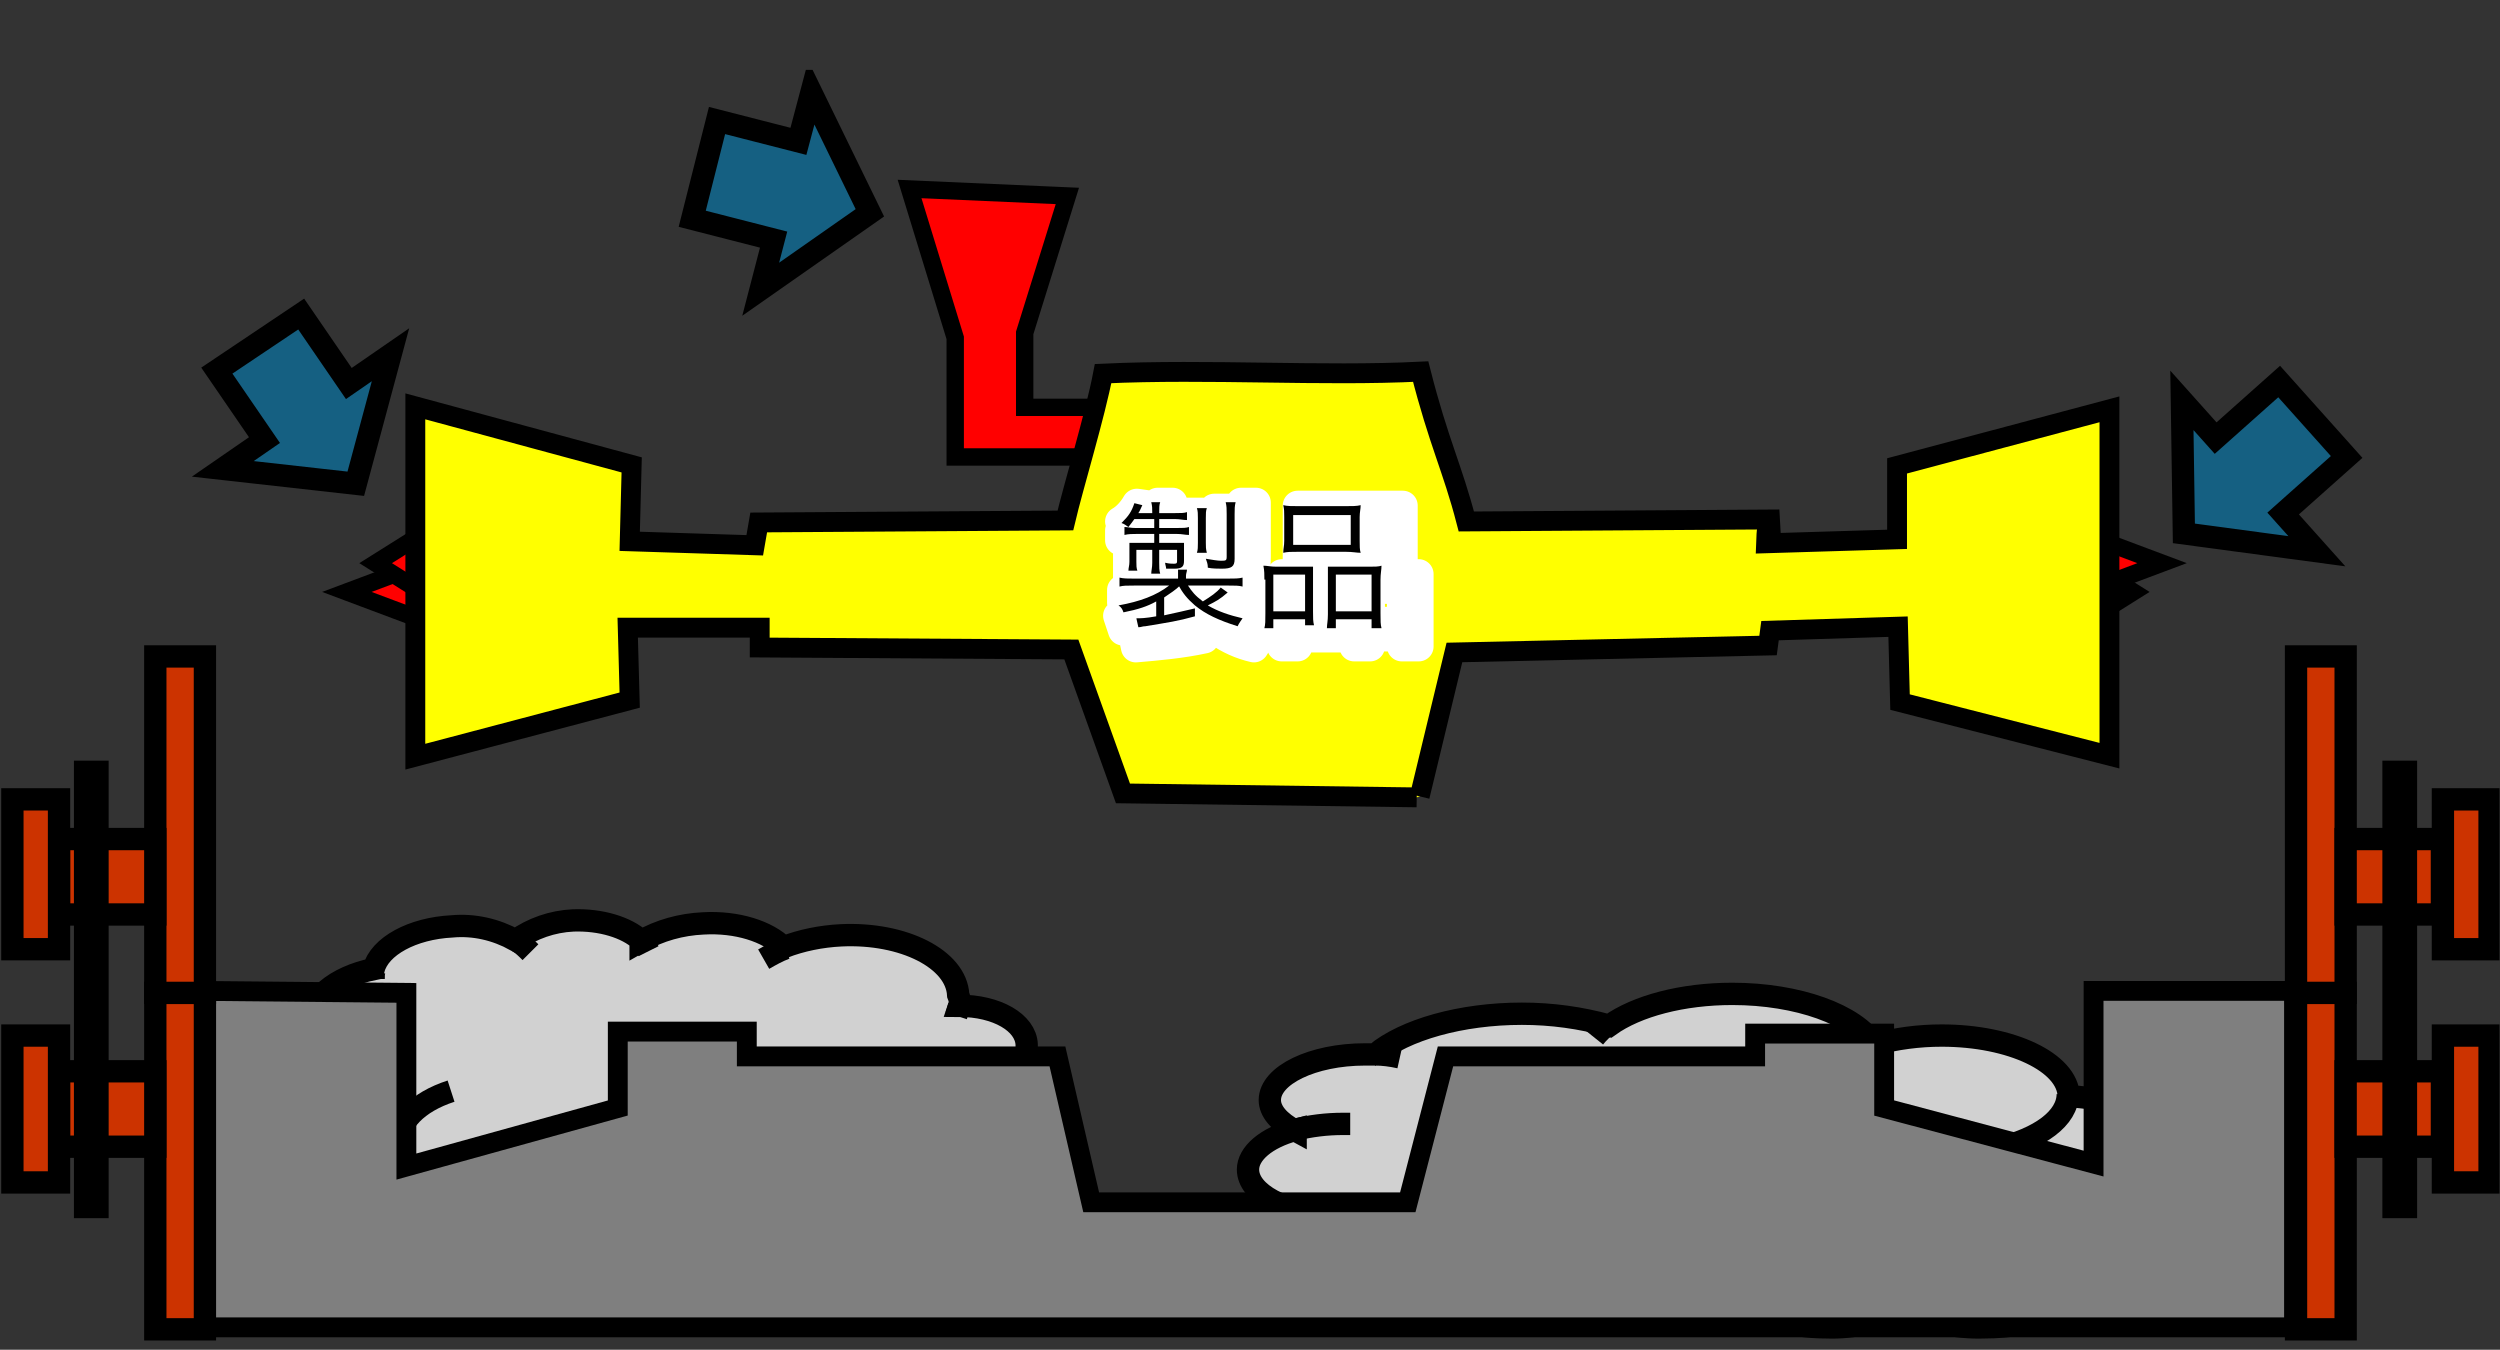 <?xml version="1.0" encoding="utf-8"?>
<!-- Generator: Adobe Illustrator 28.0.0, SVG Export Plug-In . SVG Version: 6.00 Build 0)  -->
<svg version="1.1" id="グループ_219" xmlns="http://www.w3.org/2000/svg" xmlns:xlink="http://www.w3.org/1999/xlink" x="0px"
	 y="0px" viewBox="0 0 251.9 136" style="enable-background:new 0 0 251.9 136;" xml:space="preserve">
<rect x="0" y="0" width="251.9" height="136" fill="#333333" stroke="none"/>
<style type="text/css">
	.st0{clip-path:url(#SVGID_00000013157861123236304920000002953405464881418383_);}
	.st1{fill-rule:evenodd;clip-rule:evenodd;fill:#808080;}
	.st2{fill:#808080;}
	.st3{clip-path:url(#SVGID_00000003071320196399256730000008388093699148320155_);}
	.st4{fill-rule:evenodd;clip-rule:evenodd;fill:#D1D1D1;}
	.st5{fill:none;stroke:#000000;stroke-width:2.25;stroke-miterlimit:8;}
	.st6{clip-path:url(#SVGID_00000113335638204420976730000012964388231688358299_);}
	.st7{clip-path:url(#SVGID_00000013194478168987678770000005299201455551410821_);}
	.st8{fill-rule:evenodd;clip-rule:evenodd;fill:#7F7F7F;}
	.st9{fill:none;stroke:#000000;stroke-width:2;stroke-miterlimit:8;}
	.st10{fill:#CC3300;}
	.st11{fill-rule:evenodd;clip-rule:evenodd;fill:#FF0000;}
	.st12{fill:none;stroke:#000000;stroke-width:1.75;stroke-miterlimit:8;}
	.st13{fill-rule:evenodd;clip-rule:evenodd;fill:#FFFF00;}
	.st14{fill:none;stroke:#000000;stroke-miterlimit:8;}
	.st15{fill-rule:evenodd;clip-rule:evenodd;fill:#156082;}
	.st16{fill:none;stroke:#FFFFFF;stroke-width:3;stroke-linejoin:round;}
	.st17{enable-background:new    ;}
</style>
<g id="グループ_212">
	<g>
		<g>
			<defs>
				<path id="SVGID_1_" d="M76.1,120.1L76.1,120.1L76.1,120.1L76.1,120.1 M100,109.1L100,109.1L100,109.1L100,109.1z M96.6,101.3
					L96.6,101.3L96.6,101.3L96.6,101.3z M57.9,92.8c2.8-0.1,5.4,0.7,6.8,2v0.1c1.9-1.1,4.1-1.7,6.3-1.8c3.4-0.2,6.5,0.8,8.2,2.4l0,0
					c1.8-0.7,3.8-1.1,5.8-1.2c6.3-0.3,11.6,2.4,11.8,6l-0.1,0.9l2.6,0.3c2.4,0.6,4.1,2,4.2,3.6c0,0.8-0.3,1.6-0.9,2.2l-2.5,1.7
					l1.5,1.3c0.4,0.4,0.6,1,0.6,1.5c0.1,2.3-3.1,4.4-7.2,4.6c-0.3,0-0.6,0-0.9,0l0,0c-2.2,2.5-6.5,4.1-11.2,4.4
					c-2.3,0.1-4.6-0.1-6.8-0.8c-2,1.9-5.6,3.2-9.4,3.4c-5.1,0.2-9.6-1.5-11.2-4.2l0,0c-1.6,0.7-3.4,1-5.2,1.1
					c-5.4,0.3-9.9-2-10.1-5.1l0,0c-5.7-0.2-10.1-2.8-10.2-6.1c0-1.7,0.8-3.2,2.2-4.1l0,0c-0.5-0.6-0.8-1.3-0.8-2
					c-0.1-2.4,2.5-4.6,6.4-5.4l0,0c0.6-2.3,3.9-4.1,7.9-4.3c2.2-0.2,4.4,0.3,6.4,1.4l0,0l0,0l0,0C53.8,93.6,55.8,92.9,57.9,92.8
					 M0,135.2h251.7V6.8H0V135.2z"/>
			</defs>
			<clipPath id="SVGID_00000170269183116018779700000005380714817921369275_">
				<use xlink:href="#SVGID_1_"  style="overflow:visible;"/>
			</clipPath>
			<g id="グループ_211" style="clip-path:url(#SVGID_00000170269183116018779700000005380714817921369275_);">
				<path id="パス_275" class="st1" d="M71.3,112.4C71.4,112.4,71.4,112.5,71.3,112.4C71.4,112.5,71.4,112.5,71.3,112.4
					L71.3,112.4C71.3,112.5,71.4,112.5,71.3,112.4C71.4,112.5,71.4,112.5,71.3,112.4L71.3,112.4L71.3,112.4
					c-0.1,0.1-0.1,0.1-0.2,0.1H71h-0.1l0,0c0,0,0,0-0.1,0s-0.1,0-0.1-0.1l0,0c-0.1,0-0.1,0-0.1-0.1l0,0l0,0l0,0c0,0,0,0,0.1-0.1
					c0,0,0,0,0.1,0c0,0,0,0,0.1,0c0,0,0,0,0.1,0c0,0,0,0,0.1,0l0,0c0,0,0,0,0.1,0h0.1c0,0,0,0,0.1,0
					C71.3,112.4,71.3,112.4,71.3,112.4L71.3,112.4z"/>
				<path id="パス_276" class="st1" d="M70.8,112.4L70.8,112.4L70.8,112.4l-0.2,0.1l0,0l0,0l0.1,0.1l0,0l0.1,0.1h0.1H71h0.1h0.1
					h0.1l0,0l0.1-0.1l0,0l0,0h-0.1l0,0l-0.1-0.1h-0.1H71L70.8,112.4L70.8,112.4L70.8,112.4L70.8,112.4z M71,112.4L71,112.4L71,112.4
					L71,112.4h0.2l0,0h0.1h0.1l0,0l0,0l0.1,0.1l0,0l0,0v0.1l0,0l0,0l0,0h-0.1l0,0l0,0h-0.1h-0.1l0,0l0,0h-0.1H71l0,0l0,0h-0.1
					l-0.1-0.1l0,0l0,0l0,0L71,112.4L71,112.4L71,112.4L71,112.4L71,112.4L71,112.4z"/>
				<path id="パス_277" class="st1" d="M71.4,112.5L71.4,112.5L71.4,112.5L71.4,112.5L71.4,112.5L71.4,112.5L71.4,112.5z"/>
				<path id="パス_278" class="st1" d="M71.3,112.6L71.3,112.6L71.3,112.6L71.3,112.6L71.3,112.6z"/>
				<path id="パス_279" class="st1" d="M71.1,112.6L71.1,112.6L71.1,112.6L71.1,112.6L71.1,112.6z"/>
				<path id="パス_280" class="st1" d="M70.9,112.6L70.9,112.6L70.9,112.6L70.9,112.6L70.9,112.6z"/>
				<path id="パス_281" class="st1" d="M70.8,112.5L70.8,112.5L70.8,112.5L70.8,112.5L70.8,112.5L70.8,112.5L70.8,112.5z"/>
				<path id="パス_282" class="st1" d="M70.7,112.5L70.7,112.5L70.7,112.5L70.7,112.5L70.7,112.5z"/>
				<path id="パス_283" class="st1" d="M70.7,112.4L70.7,112.4L70.7,112.4L70.7,112.4L70.7,112.4z"/>
				<path id="パス_284" class="st1" d="M70.9,112.4L70.9,112.4L70.9,112.4L70.9,112.4L70.9,112.4z"/>
				<path id="パス_285" class="st1" d="M71,112.4L71,112.4L71,112.4L71,112.4L71,112.4z"/>
				<polygon id="長方形_266" class="st2" points="71.1,112.4 71.1,112.4 71.1,112.4 				"/>
				<path id="パス_286" class="st1" d="M71.3,112.4L71.3,112.4L71.3,112.4L71.3,112.4L71.3,112.4z"/>
			</g>
		</g>
	</g>
</g>
<g id="グループ_214" transform="translate(0.048 0.243)">
	<g>
		<g>
			<defs>
				<rect id="SVGID_00000137094295180229230770000011283489265663905698_" x="0" y="6.8" width="251.8" height="128.1"/>
			</defs>
			<clipPath id="SVGID_00000166646262141138277240000010542369933817306775_">
				<use xlink:href="#SVGID_00000137094295180229230770000011283489265663905698_"  style="overflow:visible;"/>
			</clipPath>
			<g id="グループ_213" style="clip-path:url(#SVGID_00000166646262141138277240000010542369933817306775_);">
				<path id="パス_288" class="st4" d="M96.6,101.1c3.8,0,6.7,1.7,6.8,3.9c0.1,1.5-1.3,3-3.5,3.9v-0.1c1.2,0.5,2,1.6,2.1,2.8
					c0.1,2.3-3.1,4.4-7.2,4.6c-0.3,0-0.6,0-0.9,0l0,0c-2.2,2.5-6.5,4.1-11.2,4.4c-2.3,0.1-4.6-0.1-6.8-0.8l0,0
					c-2,1.9-5.6,3.2-9.4,3.4c-5.1,0.2-9.6-1.4-11.2-4.2l0,0c-1.6,0.7-3.4,1-5.2,1.1c-5.4,0.3-9.9-2-10.1-5.1l0,0
					c-5.7-0.2-10.1-2.8-10.2-6.1c0-1.7,0.8-3.2,2.2-4.1l0,0c-0.5-0.6-0.8-1.3-0.8-2c-0.1-2.4,2.5-4.6,6.4-5.4l0,0
					c0.6-2.3,3.9-4.1,7.9-4.3c2.2-0.2,4.4,0.3,6.4,1.4l0,0c1.7-1.2,3.7-1.9,5.8-2c2.8-0.1,5.4,0.7,6.8,2v0.1
					c1.9-1.1,4.1-1.7,6.3-1.8c3.4-0.2,6.5,0.8,8.1,2.4l0,0c1.8-0.7,3.8-1.1,5.8-1.2c6.3-0.3,11.6,2.4,11.8,6
					C96.7,100.5,96.7,100.8,96.6,101.1L96.6,101.1z"/>
				<path id="パス_289" class="st5" d="M96.6,101.1c3.8,0,6.7,1.7,6.8,3.9c0.1,1.5-1.3,3-3.5,3.9v-0.1c1.2,0.5,2,1.6,2.1,2.8
					c0.1,2.3-3.1,4.4-7.2,4.6c-0.3,0-0.6,0-0.9,0l0,0c-2.2,2.5-6.5,4.1-11.2,4.4c-2.3,0.1-4.6-0.1-6.8-0.8l0,0
					c-2,1.9-5.6,3.2-9.4,3.4c-5.1,0.2-9.6-1.4-11.2-4.2l0,0c-1.6,0.7-3.4,1-5.2,1.1c-5.4,0.3-9.9-2-10.1-5.1l0,0
					c-5.7-0.2-10.1-2.8-10.2-6.1c0-1.7,0.8-3.2,2.2-4.1l0,0c-0.5-0.6-0.8-1.3-0.8-2c-0.1-2.4,2.5-4.6,6.4-5.4l0,0
					c0.6-2.3,3.9-4.1,7.9-4.3c2.2-0.2,4.4,0.3,6.4,1.4l0,0c1.7-1.2,3.7-1.9,5.8-2c2.8-0.1,5.4,0.7,6.8,2v0.1
					c1.9-1.1,4.1-1.7,6.3-1.8c3.4-0.2,6.5,0.8,8.1,2.4l0,0c1.8-0.7,3.8-1.1,5.8-1.2c6.3-0.3,11.6,2.4,11.8,6
					C96.7,100.5,96.7,100.8,96.6,101.1L96.6,101.1z"/>
				<path id="パス_290" class="st5" d="M99.9,108.9c-1.2,0.5-2.4,0.7-3.7,0.8c-0.2,0-0.4,0-0.6,0"/>
				<path id="パス_291" class="st5" d="M94,116.2c-0.6,0-1.3-0.1-1.9-0.2"/>
				<path id="パス_292" class="st5" d="M77.1,118.6c-0.3,0.5-0.7,0.9-1.1,1.3"/>
				<path id="パス_293" class="st5" d="M55.4,119.1c-0.2-0.4-0.4-0.9-0.5-1.3"/>
				<path id="パス_294" class="st5" d="M40.1,115.1L40.1,115.1c-0.1-2.2,1.9-4.3,5.3-5.4"/>
				<path id="パス_295" class="st5" d="M34.7,106.7c-1-0.4-1.9-1-2.6-1.8"/>
				<path id="パス_296" class="st5" d="M37.6,98.4C37.6,98.4,37.6,98.3,37.6,98.4c0-0.4,0-0.6,0.1-0.9"/>
				<path id="パス_297" class="st5" d="M52.1,94.6c0.5,0.3,0.9,0.7,1.3,1.1"/>
				<path id="パス_298" class="st5" d="M64.6,94.6c0.3,0.3,0.5,0.6,0.7,1"/>
				<path id="パス_299" class="st5" d="M76.9,96.4c0.7-0.4,1.4-0.8,2.2-1.1"/>
				<path id="パス_300" class="st5" d="M96.6,101.1c-0.1,0.4-0.2,0.7-0.3,1"/>
			</g>
		</g>
	</g>
</g>
<g id="グループ_216">
	<g>
		<g>
			<defs>
				<path id="SVGID_00000106123762661608561900000015740188886471980718_" d="M191.6,131.8L191.6,131.8L191.6,131.8L191.6,131.8z
					 M134.3,122.4L134.3,122.4L134.3,122.4L134.3,122.4z M130.4,113.9L130.4,113.9L130.4,113.9L130.4,113.9z M174.5,100
					c6.6,0,12.4,2.1,14.3,5.1l0,0c2.2-0.6,4.5-0.9,6.8-0.9c7,0,12.7,2.7,12.8,6.1l0,0c7.4,0.5,12.9,3.5,12.9,7.1
					c0,1.6-1.1,3.1-3.1,4.4l0,0c0.6,0.6,0.9,1.4,1,2.2c0,2.5-3.6,4.8-8.7,5.4l0,0c-0.9,2.4-5.4,4.2-10.6,4.2
					c-2.8,0.1-5.7-0.5-8.2-1.8c-2.3,1.3-5,1.9-7.7,1.8c-3.7,0-7-1-8.6-2.6v-0.1c-2.6,1.1-5.4,1.7-8.3,1.6c-4.4,0-8.4-1.2-10.4-3l0,0
					c-2.5,0.7-5,1-7.6,1c-8.3,0-14.9-3.2-14.9-7.1l0.1-1l-3.4-0.5c-3.1-0.8-5.2-2.3-5.2-4.1c0.1-0.9,0.5-1.8,1.3-2.3l3.4-1.7
					l-1.9-1.4c-0.4-0.5-0.7-1.1-0.7-1.7c0-2.5,4.3-4.6,9.6-4.6c0.4,0,0.7,0,1.1,0h-0.1c3-2.5,8.7-4.1,14.8-4.1c3,0,5.9,0.4,8.8,1.2
					l0,0l0,0l0,0C164.9,101.2,169.5,100,174.5,100 M0,135.2h251.7V6.8H0V135.2z"/>
			</defs>
			<clipPath id="SVGID_00000170992809774944500680000008435492381212935316_">
				<use xlink:href="#SVGID_00000106123762661608561900000015740188886471980718_"  style="overflow:visible;"/>
			</clipPath>
			<g id="グループ_215" style="clip-path:url(#SVGID_00000170992809774944500680000008435492381212935316_);">
				<path id="パス_301" class="st1" d="M177.4,121.2C177.3,121.2,177.3,121.2,177.4,121.2C177.3,121.1,177.3,121.1,177.4,121.2
					L177.4,121.2c-0.1-0.1-0.1-0.1-0.1-0.1S177.3,121.1,177.4,121.2L177.4,121.2l0.1-0.1h0.1l0,0h0.1c0.1,0,0.1,0,0.1,0.1
					c0,0,0,0,0.1,0s0.1,0,0.1,0.1c0.1,0,0.1,0,0.1,0.1l0,0l0,0c0,0,0,0-0.1,0.1l0,0h-0.1h-0.1c0,0,0,0-0.1,0h-0.1l0,0h-0.1h-0.1
					h-0.1C177.5,121.3,177.4,121.2,177.4,121.2L177.4,121.2z"/>
				<path id="パス_302" class="st1" d="M178,121.3l0.1-0.1l0,0h0.1l0,0l0,0l-0.1-0.1l0,0L178,121h-0.1l-0.1-0.1h-0.1h-0.1h-0.1
					l0,0l-0.1,0.1l0,0h-0.1h0.1l0,0l0.2,0.1h0.1h0.1h0.1h0.1L178,121.3L178,121.3z M177.9,121.3L177.9,121.3L177.9,121.3h-0.2h-0.1
					l0,0h-0.1l-0.1-0.1l0,0l0,0l-0.1-0.1l0,0l0,0l0.1-0.1l0,0l0,0l0,0h0.1l0,0l0,0h0.1h0.1l0,0l0,0h0.1l0.1,0.1l0,0h0.1l0.1,0.1
					l0.1,0.1l0,0l0,0l0,0l-0.1,0.1H178L177.9,121.3h0.1l0,0H177.9z"/>
				<path id="パス_303" class="st1" d="M177.3,121.1L177.3,121.1L177.3,121.1L177.3,121.1L177.3,121.1L177.3,121.1L177.3,121.1z"
					/>
				<path id="パス_304" class="st1" d="M177.5,121L177.5,121L177.5,121L177.5,121L177.5,121z"/>
				<path id="パス_305" class="st1" d="M177.7,121L177.7,121L177.7,121L177.7,121L177.7,121z"/>
				<polygon id="長方形_268" class="st2" points="177.9,121 177.9,121 177.9,121 				"/>
				<path id="パス_306" class="st1" d="M178.1,121.1L178.1,121.1L178.1,121.1L178.1,121.1L178.1,121.1L178.1,121.1L178.1,121.1z"
					/>
				<path id="パス_307" class="st1" d="M178.2,121.2L178.2,121.2L178.2,121.2L178.2,121.2L178.2,121.2z"/>
				<path id="パス_308" class="st1" d="M178.2,121.3L178.2,121.3L178.2,121.3L178.2,121.3L178.2,121.3z"/>
				<path id="パス_309" class="st1" d="M178,121.3L178,121.3L178,121.3L178,121.3L178,121.3z"/>
				<path id="パス_310" class="st1" d="M177.8,121.3L177.8,121.3L177.8,121.3L177.8,121.3L177.8,121.3z"/>
				<path id="パス_311" class="st1" d="M177.6,121.3L177.6,121.3L177.6,121.3L177.6,121.3L177.6,121.3z"/>
				<path id="パス_312" class="st1" d="M177.4,121.2L177.4,121.2L177.4,121.2L177.4,121.2L177.4,121.2z"/>
			</g>
		</g>
	</g>
</g>
<g id="グループ_218" transform="translate(0.048 0.243)">
	<g>
		<g>
			<defs>
				<rect id="SVGID_00000046313047320818278620000015586673683162288045_" x="0" y="6.8" width="251.8" height="128.1"/>
			</defs>
			<clipPath id="SVGID_00000031908081055580022060000016061030480973042872_">
				<use xlink:href="#SVGID_00000046313047320818278620000015586673683162288045_"  style="overflow:visible;"/>
			</clipPath>
			<g id="グループ_217" style="clip-path:url(#SVGID_00000031908081055580022060000016061030480973042872_);">
				<path id="パス_314" class="st4" d="M134.3,122.2c-4.9-0.2-8.6-2.2-8.6-4.6c0-1.6,1.8-3.2,4.8-4v0.1c-1.7-0.9-2.6-2-2.6-3.1
					c0-2.5,4.3-4.6,9.6-4.6c0.4,0,0.7,0,1.1,0h-0.1c3-2.5,8.7-4.1,14.8-4.1c3,0,5.9,0.4,8.8,1.2l0,0c2.8-2,7.4-3.2,12.4-3.2
					c6.6,0,12.4,2.1,14.3,5.1l0,0c2.2-0.6,4.5-0.9,6.8-0.9c7,0,12.7,2.7,12.8,6.1l0,0c7.4,0.5,12.9,3.5,12.9,7.1
					c0,1.6-1.1,3.1-3.1,4.4l0,0c0.6,0.6,0.9,1.4,1,2.2c0,2.5-3.6,4.8-8.7,5.4l0,0c-0.9,2.4-5.4,4.2-10.6,4.2
					c-2.8,0.1-5.7-0.5-8.2-1.8l0,0c-2.4,1.3-5,1.9-7.7,1.8c-3.7,0-7-1-8.6-2.6v-0.1c-2.6,1.1-5.4,1.7-8.3,1.6c-4.4,0-8.4-1.2-10.4-3
					l0,0c-2.5,0.7-5,1-7.6,1c-8.3,0-14.9-3.2-14.9-7.1C134.1,122.8,134.1,122.5,134.3,122.2L134.3,122.2z"/>
				<path id="パス_315" class="st5" d="M134.3,122.2c-4.9-0.2-8.6-2.2-8.6-4.6c0-1.6,1.8-3.2,4.8-4v0.1c-1.7-0.9-2.6-2-2.6-3.1
					c0-2.5,4.3-4.6,9.6-4.6c0.4,0,0.7,0,1.1,0h-0.1c3-2.5,8.7-4.1,14.8-4.1c3,0,5.9,0.4,8.8,1.2l0,0c2.8-2,7.4-3.2,12.4-3.2
					c6.6,0,12.4,2.1,14.3,5.1l0,0c2.2-0.6,4.5-0.9,6.8-0.9c7,0,12.7,2.7,12.8,6.1l0,0c7.4,0.5,12.9,3.5,12.9,7.1
					c0,1.6-1.1,3.1-3.1,4.4l0,0c0.6,0.6,0.9,1.4,1,2.2c0,2.5-3.6,4.8-8.7,5.4l0,0c-0.9,2.4-5.4,4.2-10.6,4.2
					c-2.8,0.1-5.7-0.5-8.2-1.8l0,0c-2.4,1.3-5,1.9-7.7,1.8c-3.7,0-7-1-8.6-2.6v-0.1c-2.6,1.1-5.4,1.7-8.3,1.6c-4.4,0-8.4-1.2-10.4-3
					l0,0c-2.5,0.7-5,1-7.6,1c-8.3,0-14.9-3.2-14.9-7.1C134.1,122.8,134.1,122.5,134.3,122.2L134.3,122.2z"/>
				<path id="パス_316" class="st5" d="M130.4,113.6c1.6-0.4,3.2-0.6,4.9-0.6c0.2,0,0.5,0,0.7,0"/>
				<path id="パス_317" class="st5" d="M138.5,106c0.8,0,1.6,0.1,2.5,0.3"/>
				<path id="パス_318" class="st5" d="M160.6,104.3c0.4-0.5,0.9-1,1.5-1.4"/>
				<path id="パス_319" class="st5" d="M188.7,104.9c0.3,0.5,0.5,1,0.6,1.5"/>
				<path id="パス_320" class="st5" d="M208.3,110L208.3,110c0,2.4-2.8,4.5-7.2,5.5"/>
				<path id="パス_321" class="st5" d="M214.8,119.4c1.2,0.4,2.3,1.2,3.2,2.1"/>
				<path id="パス_322" class="st5" d="M210.5,128.1C210.5,128.2,210.5,128.2,210.5,128.1c0,0.4-0.1,0.7-0.2,1"/>
				<path id="パス_323" class="st5" d="M191.6,131.5c-0.6-0.3-1.2-0.8-1.6-1.3"/>
				<path id="パス_324" class="st5" d="M175.3,130.8c-0.3-0.3-0.6-0.7-0.8-1.1"/>
				<path id="パス_325" class="st5" d="M159.5,128.2c-0.9,0.4-1.9,0.8-2.9,1"/>
				<path id="パス_326" class="st5" d="M134.2,122.2c0.1-0.4,0.3-0.8,0.5-1.1"/>
				<path id="パス_327" class="st8" d="M20.1,99.6v33.9h211V99.6h-20.2V117l-21.1-5.6v-7.5h-13v2.3h-31.2l-3.8,14.7h-31.9
					l-3.4-14.7H75.2v-2.5h-13v7.7l-21.3,5.9V99.8L20.1,99.6z"/>
				<path id="パス_328" class="st9" d="M20.1,99.6v33.9h211V99.6h-20.2V117l-21.1-5.6v-7.5h-13v2.3h-31.2l-3.8,14.7h-31.9
					l-3.4-14.7H75.2v-2.5h-13v7.7l-21.3,5.9V99.8L20.1,99.6z"/>
				<rect id="長方形_269" x="231.3" y="99.8" class="st10" width="5" height="33.9"/>
				<rect id="長方形_270" x="231.3" y="99.8" class="st5" width="5" height="33.9"/>
				<rect id="長方形_271" x="236.3" y="107.7" class="st10" width="9.7" height="7.6"/>
				<rect id="長方形_272" x="236.3" y="107.7" class="st5" width="9.7" height="7.6"/>
				<rect id="長方形_273" x="246.1" y="104.1" class="st10" width="4.7" height="14.8"/>
				<rect id="長方形_274" x="246.1" y="104.1" class="st5" width="4.7" height="14.8"/>
				<rect id="長方形_275" x="15.6" y="99.8" class="st10" width="5" height="33.9"/>
				<rect id="長方形_276" x="15.6" y="99.8" class="st5" width="5" height="33.9"/>
				<rect id="長方形_277" x="5.9" y="107.7" class="st10" width="9.7" height="7.6"/>
				<rect id="長方形_278" x="5.9" y="107.7" class="st5" width="9.7" height="7.6"/>
				<rect id="長方形_279" x="1.2" y="104.1" class="st10" width="4.7" height="14.8"/>
				<rect id="長方形_280" x="1.2" y="104.1" class="st5" width="4.7" height="14.8"/>
				<rect id="長方形_281" x="231.3" y="65.9" class="st10" width="5" height="33.9"/>
				<rect id="長方形_282" x="231.3" y="65.9" class="st5" width="5" height="33.9"/>
				<rect id="長方形_283" x="236.3" y="84.3" class="st10" width="9.7" height="7.6"/>
				<rect id="長方形_284" x="236.3" y="84.3" class="st5" width="9.7" height="7.6"/>
				<rect id="長方形_285" x="246.1" y="80.3" class="st10" width="4.7" height="15.1"/>
				<rect id="長方形_286" x="246.1" y="80.3" class="st5" width="4.7" height="15.1"/>
				<rect id="長方形_287" x="15.6" y="65.9" class="st10" width="5" height="33.9"/>
				<rect id="長方形_288" x="15.6" y="65.9" class="st5" width="5" height="33.9"/>
				<rect id="長方形_289" x="5.9" y="84.3" class="st10" width="9.7" height="7.6"/>
				<rect id="長方形_290" x="5.9" y="84.3" class="st5" width="9.7" height="7.6"/>
				<rect id="長方形_291" x="1.2" y="80.3" class="st10" width="4.7" height="15.1"/>
				<rect id="長方形_292" x="1.2" y="80.3" class="st5" width="4.7" height="15.1"/>
				<path id="パス_329" class="st11" d="M91.6,18.8l4.6,15v12h15.2v-5h-8.2v-7.5l4.3-13.8L91.6,18.8z"/>
				<path id="パス_330" class="st12" d="M91.6,18.8l4.6,15v12h15.2v-5h-8.2v-7.5l4.3-13.8L91.6,18.8z"/>
				<path id="パス_331" class="st11" d="M210.6,53.8l7.2,2.7l-7.2,2.7V53.8z"/>
				<path id="パス_332" class="st12" d="M210.6,53.8l7.2,2.7l-7.2,2.7V53.8z"/>
				<path id="パス_333" class="st11" d="M210.6,56.7l4.3,2.7l-4.3,2.7V56.7z"/>
				<path id="パス_334" class="st12" d="M210.6,56.7l4.3,2.7l-4.3,2.7V56.7z"/>
				<path id="パス_335" class="st11" d="M42.1,62.1l-7.2-2.7l7.2-2.7V62.1z"/>
				<path id="パス_336" class="st12" d="M42.1,62.1l-7.2-2.7l7.2-2.7V62.1z"/>
				<path id="パス_337" class="st11" d="M42.1,59.2l-4.3-2.7l4.3-2.7V59.2z"/>
				<path id="パス_338" class="st12" d="M42.1,59.2l-4.3-2.7l4.3-2.7V59.2z"/>
				<path id="パス_339" class="st13" d="M142.7,80.1l-29.6-0.4l-5.2-14.5L76.5,65v-2H63.2l0.2,7.3L41.8,76V40.7l21.8,5.9l-0.2,7.7
					L76,54.7l0.4-2.3l30.9-0.2c0.8-3.4,3-10.6,3.8-14.8c10.7-0.5,22,0.3,32-0.2c1.8,7.1,3.2,9.7,4.6,15.1l30.6-0.2
					c0.4,6.6-0.2-3.3-0.4,2.4l13.2-0.4v-7.4l21.4-5.7v34.9l-21.1-5.4l-0.2-7.6l-12.9,0.4l-0.2,1.5l-31.6,0.7L143,80"/>
				<path id="パス_340" class="st9" d="M142.7,80.1l-29.6-0.4l-5.2-14.5L76.5,65v-2H63.2l0.2,7.3L41.8,76V40.7l21.8,5.9l-0.2,7.7
					L76,54.7l0.4-2.3l30.9-0.2c0.8-3.4,3-10.6,3.8-14.8c10.7-0.5,22,0.3,32-0.2c1.8,7.1,3.2,9.7,4.6,15.1l30.6-0.2
					c0.4,6.6-0.2-3.3-0.4,2.4l13.2-0.4v-7.4l21.4-5.7v34.9l-21.1-5.4l-0.2-7.6l-12.9,0.4l-0.2,1.5l-31.6,0.7L143,80"/>
				<rect id="長方形_293" x="7.9" y="76.9" width="2.5" height="45.1"/>
				<rect id="長方形_294" x="7.9" y="76.9" class="st14" width="2.5" height="45.1"/>
				<rect id="長方形_295" x="240.5" y="76.9" width="2.5" height="45.1"/>
				<rect id="長方形_296" x="240.5" y="76.9" class="st14" width="2.5" height="45.1"/>
				<path id="パス_341" class="st15" d="M22.4,47l4.2-2.9l-4.8-7l8.5-5.7l4.8,7l4.2-2.9l-3.5,13L22.4,47z"/>
				<path id="パス_342" class="st5" d="M22.4,47l4.2-2.9l-4.8-7l8.5-5.7l4.8,7l4.2-2.9l-3.5,13L22.4,47z"/>
				<path id="パス_343" class="st15" d="M76.6,28.9l1.3-5l-8.2-2.1l2.5-9.9l8.2,2.1l1.3-4.9l5.9,12.1L76.6,28.9z"/>
				<path id="パス_344" class="st5" d="M76.6,28.9l1.3-5l-8.2-2.1l2.5-9.9l8.2,2.1l1.3-4.9l5.9,12.1L76.6,28.9z"/>
				<path id="パス_345" class="st15" d="M219.8,40.1l3.4,3.8l6.4-5.7l6.8,7.6l-6.4,5.7l3.4,3.8L220,53.5L219.8,40.1z"/>
				<path id="パス_346" class="st5" d="M219.8,40.1l3.4,3.8l6.4-5.7l6.8,7.6l-6.4,5.7l3.4,3.8L220,53.5L219.8,40.1z"/>
				<path id="パス_347" class="st16" d="M116.7,53.2h-2.6c0.2-0.2,0.4-0.5,0.7-0.8h1.9V53.2z M125.1,60.4c-0.5,0.6-1.2,1.1-2,1.5
					c-0.6-0.4-1.1-0.9-1.5-1.5H125.1z M123.8,56v-5h-1.5v5H123.8z M123.3,58.3c2.8,0,3.2-0.3,3.2-2.4v-5.5H125v5.5
					c0,0.7-0.1,0.8-1.7,0.8h-0.6L123.3,58.3z M119,58c2.1,0,2.3-0.3,2.3-1.8V55h-3.2v-0.7h3.6v-1h-3.6v-0.8h3v-1.1h-3v-1h-1.5v1
					h-1.1c0.1-0.2,0.3-0.4,0.4-0.7l-1.4-0.2c-0.4,0.7-1,1.4-1.7,1.8l1.2,0.9h-1.2v1h3.8v0.7h-3v3.2h1.4V56h1.6v2.4h1.5V56h1.7v0.2
					c0,0.5,0,0.6-1.3,0.6L119,58z M127.3,63.4c-1-0.1-2-0.4-2.9-0.8c0.8-0.4,1.5-0.8,2.2-1.4l-1.3-0.8h1.7v-1.2h-6.2v-0.9H119v0.9
					h-6v1.3h4.8c-1.7,0.7-3.4,1.1-5.2,1.3l0.5,1.5c1.1-0.2,2.2-0.5,3.3-0.9v1.1c-0.8,0.1-1.6,0.1-2.3,0.1l0.3,1.4
					c2.3-0.2,4.6-0.4,6.9-0.9v-1.3c-1.1,0.2-2.2,0.4-3.3,0.5v-1.7c0.6-0.3,1.2-0.7,1.7-1.1h0.3c1.4,2.3,3.7,3.9,6.3,4.5L127.3,63.4z
					"/>
				<path id="パス_348" class="st16" d="M133.7,62.5h-3v-3.4h3V62.5z M141.3,62.4H138v-3.3h3.2v3.3H141.3z M139.6,54.9h-7.3v-2.6
					h7.3V54.9z M135.3,64v-6.4h-6.2v7.3h1.6V64H135.3z M142.9,64.9v-7.3h-6.5v7.3h1.6v-1h3.2v1H142.9z M141.3,56.5v-5.8h-10.6v5.8
					H141.3z"/>
			</g>
		</g>
	</g>
</g>
<g class="st17">
	<path d="M118.9,59c-0.4,0.4-1,0.8-1.6,1.2V62c1.4-0.3,1.8-0.4,3.1-0.7v0.8c-1.8,0.5-2.6,0.6-5,1c-0.3,0-0.4,0.1-0.7,0.1l-0.2-0.9
		c0.4,0,0.9,0,2-0.2v-1.5c-0.9,0.5-1.8,0.8-3.3,1.1c-0.1-0.3-0.2-0.5-0.5-0.7c2.2-0.4,3.8-1,5.1-2h-3.5c-0.8,0-1.1,0-1.5,0.1v-0.9
		c0.4,0.1,0.9,0.1,1.5,0.1h4.4V58c0-0.2,0-0.5,0-0.6h0.9c0,0.2-0.1,0.4-0.1,0.6v0.3h4.2c0.7,0,1.1,0,1.5-0.1v0.9
		c-0.4-0.1-0.7-0.1-1.5-0.1h-4c0.4,0.6,0.7,1,1.5,1.6c0.8-0.5,1.4-0.9,1.8-1.4l0.7,0.5c-0.8,0.7-1.2,0.9-2,1.3c1,0.6,2.2,1,3.5,1.3
		c-0.2,0.3-0.3,0.4-0.5,0.8c-1.9-0.6-3.2-1.2-4.3-2.1c-0.8-0.7-1.2-1.2-1.7-2.1H118.9z M114.3,52.3c-0.2,0.3-0.3,0.4-0.6,0.8
		c-0.3-0.2-0.4-0.3-0.7-0.4c0.7-0.7,1-1.1,1.3-2l0.8,0.2c-0.2,0.4-0.2,0.5-0.4,0.8h1.4c0-0.5,0-0.7-0.1-1.1h0.9
		c-0.1,0.3-0.1,0.5-0.1,1.1h1.6c0.6,0,0.9,0,1.2-0.1v0.8c-0.4,0-0.7-0.1-1.2-0.1h-1.6v0.9h1.8c0.6,0,0.9,0,1.2-0.1v0.8
		c-0.4,0-0.7-0.1-1.2-0.1h-1.8v0.9h1.3c0.6,0,0.9,0,1.2,0c0,0.2,0,0.4,0,0.7v1.1c0,0.6-0.2,0.8-1,0.8c-0.2,0-0.5,0-0.8,0
		c0-0.2-0.1-0.4-0.1-0.6c0.4,0.1,0.7,0.1,0.9,0.1c0.3,0,0.3-0.1,0.3-0.3v-1.1h-1.8v1.3c0,0.4,0,0.8,0.1,1.1h-0.9
		c0-0.3,0.1-0.6,0.1-1.1v-1.3h-1.6v1.2c0,0.4,0,0.6,0.1,0.9h-0.9c0-0.3,0.1-0.5,0.1-0.9v-1c0-0.3,0-0.6,0-0.9c0.3,0,0.7,0,1.1,0h1.4
		v-0.9h-1.8c-0.4,0-0.8,0-1.2,0.1v-0.8c0.3,0,0.6,0.1,1.1,0.1h1.9v-0.9H114.3z M120.6,55.7c0.1-0.3,0.1-0.6,0.1-1v-2.5
		c0-0.4,0-0.7-0.1-1h1c-0.1,0.3-0.1,0.5-0.1,1v2.5c0,0.4,0,0.6,0.1,1H120.6z M124.4,56.3c0,0.8-0.3,1-1.3,1c-0.3,0-1,0-1.4-0.1
		c0-0.4-0.1-0.6-0.2-0.9c0.6,0.1,1.2,0.2,1.5,0.2c0.5,0,0.6,0,0.6-0.4v-4.3c0-0.5,0-0.8-0.1-1.2h1c-0.1,0.4-0.1,0.7-0.1,1.2V56.3z"
		/>
</g>
<g class="st17">
	<path d="M127.4,58.4c0-0.5,0-0.9-0.1-1.4c0.4,0,0.7,0.1,1.3,0.1h2.6c0.4,0,0.8,0,1.1,0c0,0.3,0,0.5,0,1.3v3.2c0,0.7,0,1,0.1,1.4
		h-0.9v-0.6h-3.2v0.9h-0.9c0.1-0.4,0.1-0.7,0.1-1.5V58.4z M128.3,61.6h3.2v-3.7h-3.2V61.6z M129.4,52.1c0-0.5,0-0.8-0.1-1.2
		c0.4,0.1,0.8,0.1,1.6,0.1h4.6c0.8,0,1.2,0,1.6-0.1c0,0.4-0.1,0.7-0.1,1.2v2.4c0,0.5,0,0.9,0.1,1.2c-0.4,0-0.8-0.1-1.5-0.1h-4.8
		c-0.7,0-1.1,0-1.5,0.1c0-0.4,0.1-0.7,0.1-1.2V52.1z M130.3,54.9h5.8v-3h-5.8V54.9z M133.8,58.3c0-0.7,0-0.9,0-1.2
		c0.4,0,0.7,0,1.1,0h3.1c0.5,0,0.9,0,1.2-0.1c0,0.4-0.1,0.8-0.1,1.4v3.4c0,0.8,0,1.1,0.1,1.5h-1v-0.9h-3.6v0.9h-0.9
		c0-0.4,0.1-0.7,0.1-1.4V58.3z M134.6,61.6h3.6v-3.7h-3.6V61.6z"/>
</g>
</svg>
